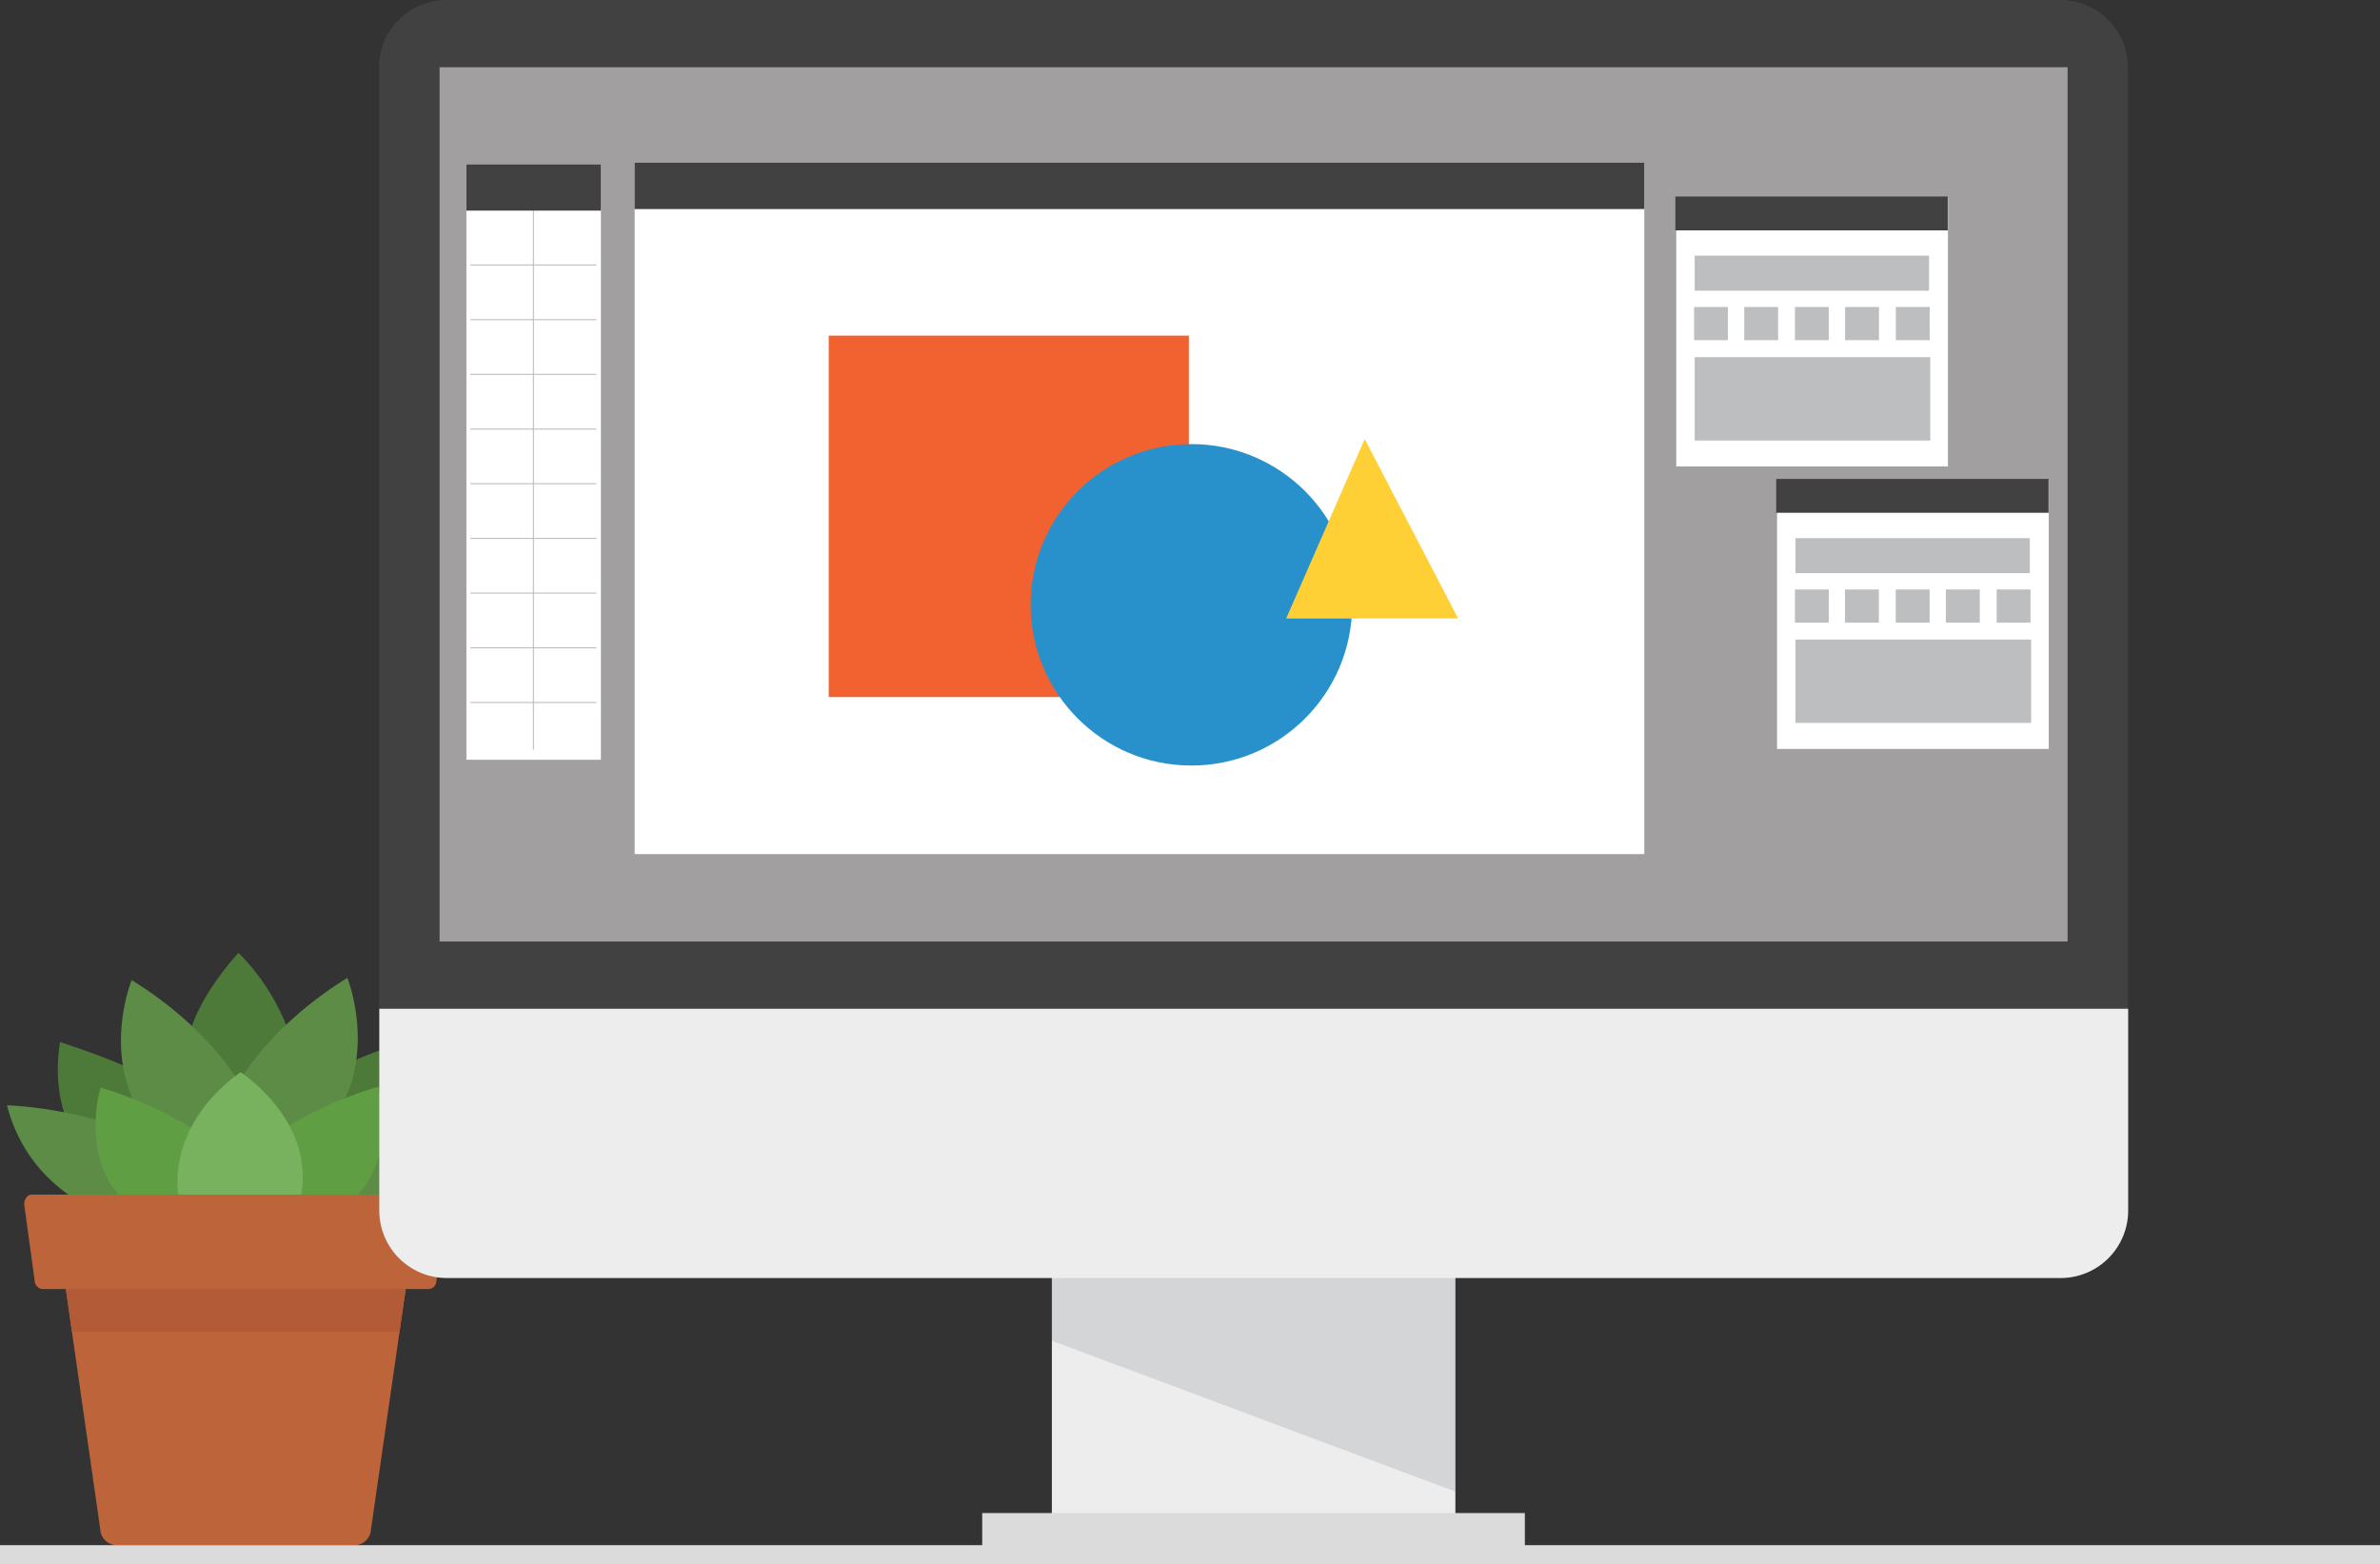 <svg xmlns="http://www.w3.org/2000/svg" viewBox="0 0 246.67 162.16"><rect x="0" y="0" width="246.67" height="162.16" fill="#333333" stroke="none"/><defs><style>.cls-1{fill:#4d7a39;}.cls-2{fill:#5c8c46;}.cls-3{fill:#609e43;}.cls-4{fill:#78b25f;}.cls-5{fill:#be643a;}.cls-6{fill:#b35a36;}.cls-7{fill:#ededee;}.cls-8{fill:#444a54;opacity:0.15;}.cls-9{fill:#dcdbdb;}.cls-10{fill:#414141;}.cls-11{fill:#a19f9f;}.cls-12{fill:#fff;}.cls-13{fill:#f26231;}.cls-14{fill:#2891cc;}.cls-15{fill:#ffd036;}.cls-16{fill:#bcbec0;}.cls-17{fill:none;stroke:#dcdbdb;stroke-miterlimit:10;stroke-width:2px;}</style></defs><title>icon-graphic-design</title><g id="Layer_2" data-name="Layer 2"><g id="Layer_1-2" data-name="Layer 1"><g id="screen-design"><path class="cls-1" d="M39.65,116.77l2.54-.66s1.78-3.15.94-8.55c0,0-4.14,1.32-6.91,2.59a14.05,14.05,0,0,1-1.08,3.94c0-.06.33-.1.4-.12l.92-.3,1.14-.36.37-.12a.75.75,0,0,1,.68.08c.39.28.41.81.5,1.23l.13.58Z"/><path class="cls-1" d="M9.7,117.22l-2.54-.66s-1.79-3.15-.94-8.55c0,0,4.13,1.32,6.91,2.59a13.7,13.7,0,0,0,1.08,3.94c0-.06-.34-.1-.4-.12l-.92-.3-1.14-.36-.38-.12a.7.7,0,0,0-.67.09c-.4.27-.42.8-.51,1.22l-.12.58Z"/><path class="cls-2" d="M12.9,124.19a12.35,12.35,0,0,1-2-7.85A43.54,43.54,0,0,0,.73,114.56a16,16,0,0,0,6.91,9.63Z"/><path class="cls-1" d="M24.72,112.63a33.62,33.62,0,0,1,5.07-6.06,22.51,22.51,0,0,0-5.07-7.8s-3.66,3.86-4.93,7.9A27.79,27.79,0,0,1,24.72,112.63Z"/><path class="cls-2" d="M36.6,124.23a12.43,12.43,0,0,0,2-7.85,43.21,43.21,0,0,1,10.15-1.79,16,16,0,0,1-6.91,9.64Z"/><path class="cls-2" d="M14.11,114.65a30.68,30.68,0,0,1,5.54,2.86,18.11,18.11,0,0,1,5-5.49s-3.1-5.55-11-10.43C13.64,101.59,10.87,108.4,14.11,114.65Z"/><path class="cls-2" d="M35.5,114.42A30.94,30.94,0,0,0,30,117.29a18.1,18.1,0,0,0-5-5.5s3.1-5.54,11-10.43C36,101.36,38.74,108.17,35.5,114.42Z"/><path class="cls-3" d="M39.21,112.64s2,6.83-2.23,11.36l-6.43,0s.77-4-.9-7.15A40.69,40.69,0,0,1,39.21,112.64Z"/><path class="cls-3" d="M10.43,112.73s-2.11,6.8,2.09,11.38l6.44,0s-.73-4,1-7.13A40.68,40.68,0,0,0,10.43,112.73Z"/><path class="cls-4" d="M18.53,124.19s-1.65-7.24,6.39-13.06c0,0,7.84,5,6.25,13Z"/><path class="cls-5" d="M36.92,160.15h-25a1.73,1.73,0,0,1-1.53-1.64L6.78,133.33H42.09l-3.64,25.19A1.72,1.72,0,0,1,36.92,160.15Z"/><polygon class="cls-6" points="6.79 133.33 42.09 133.33 41.41 138.05 7.46 138.05 6.79 133.33"/><path class="cls-5" d="M44.46,133.61H4.37a.87.87,0,0,1-.77-.83L2.53,125c-.09-.62.28-1.18.76-1.18H45.51c.48,0,.85.56.77,1.17l-1.05,7.83A.86.86,0,0,1,44.46,133.61Z"/><g id="screen"><rect class="cls-7" x="109.02" y="118.5" width="41.82" height="40.79"/><polygon class="cls-8" points="150.83 118.5 109.01 118.5 109.02 138.97 150.83 154.6 150.83 118.5"/><rect class="cls-9" x="101.8" y="156.83" width="56.24" height="3.49"/><path class="cls-10" d="M213.57,0H46.28a7,7,0,0,0-7,7v97.59H220.54V7A7,7,0,0,0,213.57,0Z"/><path class="cls-7" d="M39.31,104.56v20.91a7,7,0,0,0,7,7H213.57a7,7,0,0,0,7-7V104.56Z"/><polygon class="cls-11" points="214.29 6.97 214.29 97.59 45.56 97.59 45.56 6.97 214.29 6.97 214.29 6.97"/></g><rect class="cls-12" x="65.78" y="16.88" width="104.64" height="71.65"/><rect class="cls-10" x="65.77" y="16.87" width="104.65" height="4.8"/><rect class="cls-13" x="85.89" y="34.79" width="37.33" height="37.46"/><circle class="cls-14" cx="123.48" cy="62.69" r="16.66"/><polygon class="cls-15" points="141.44 45.51 133.3 64.11 151.13 64.11 141.44 45.51"/><rect class="cls-12" x="173.73" y="20.45" width="28.16" height="27.9"/><rect class="cls-10" x="173.64" y="20.37" width="28.23" height="3.51"/><rect class="cls-16" x="175.64" y="26.5" width="24.29" height="3.63"/><rect class="cls-16" x="175.58" y="31.82" width="3.51" height="3.44"/><rect class="cls-16" x="175.64" y="37.02" width="24.42" height="8.64"/><rect class="cls-16" x="180.78" y="31.82" width="3.51" height="3.44"/><rect class="cls-16" x="186.03" y="31.82" width="3.51" height="3.44"/><rect class="cls-16" x="191.23" y="31.82" width="3.51" height="3.44"/><rect class="cls-16" x="196.49" y="31.82" width="3.51" height="3.44"/><rect class="cls-12" x="48.34" y="17.03" width="13.94" height="61.72"/><rect class="cls-16" x="55.23" y="19.44" width="0.11" height="58.27"/><rect class="cls-16" x="48.75" y="27.41" width="13.06" height="0.11"/><rect class="cls-16" x="48.75" y="33.08" width="13.06" height="0.11"/><rect class="cls-16" x="48.75" y="38.75" width="13.06" height="0.11"/><rect class="cls-16" x="48.75" y="44.42" width="13.06" height="0.11"/><rect class="cls-16" x="48.75" y="50.08" width="13.06" height="0.11"/><rect class="cls-16" x="48.75" y="55.75" width="13.06" height="0.11"/><rect class="cls-16" x="48.75" y="61.42" width="13.06" height="0.11"/><rect class="cls-16" x="48.75" y="67.09" width="13.06" height="0.11"/><rect class="cls-16" x="48.75" y="72.76" width="13.06" height="0.11"/><rect class="cls-10" x="48.34" y="17.03" width="13.94" height="4.8"/><rect class="cls-12" x="184.18" y="49.73" width="28.16" height="27.9"/><rect class="cls-10" x="184.09" y="49.64" width="28.23" height="3.51"/><rect class="cls-16" x="186.09" y="55.78" width="24.29" height="3.63"/><rect class="cls-16" x="186.03" y="61.1" width="3.51" height="3.44"/><rect class="cls-16" x="186.09" y="66.29" width="24.42" height="8.64"/><rect class="cls-16" x="191.22" y="61.1" width="3.51" height="3.44"/><rect class="cls-16" x="196.48" y="61.1" width="3.51" height="3.44"/><rect class="cls-16" x="201.68" y="61.1" width="3.51" height="3.44"/><rect class="cls-16" x="206.94" y="61.1" width="3.51" height="3.44"/><line class="cls-17" y1="161.16" x2="246.67" y2="161.16"/></g></g></g></svg>